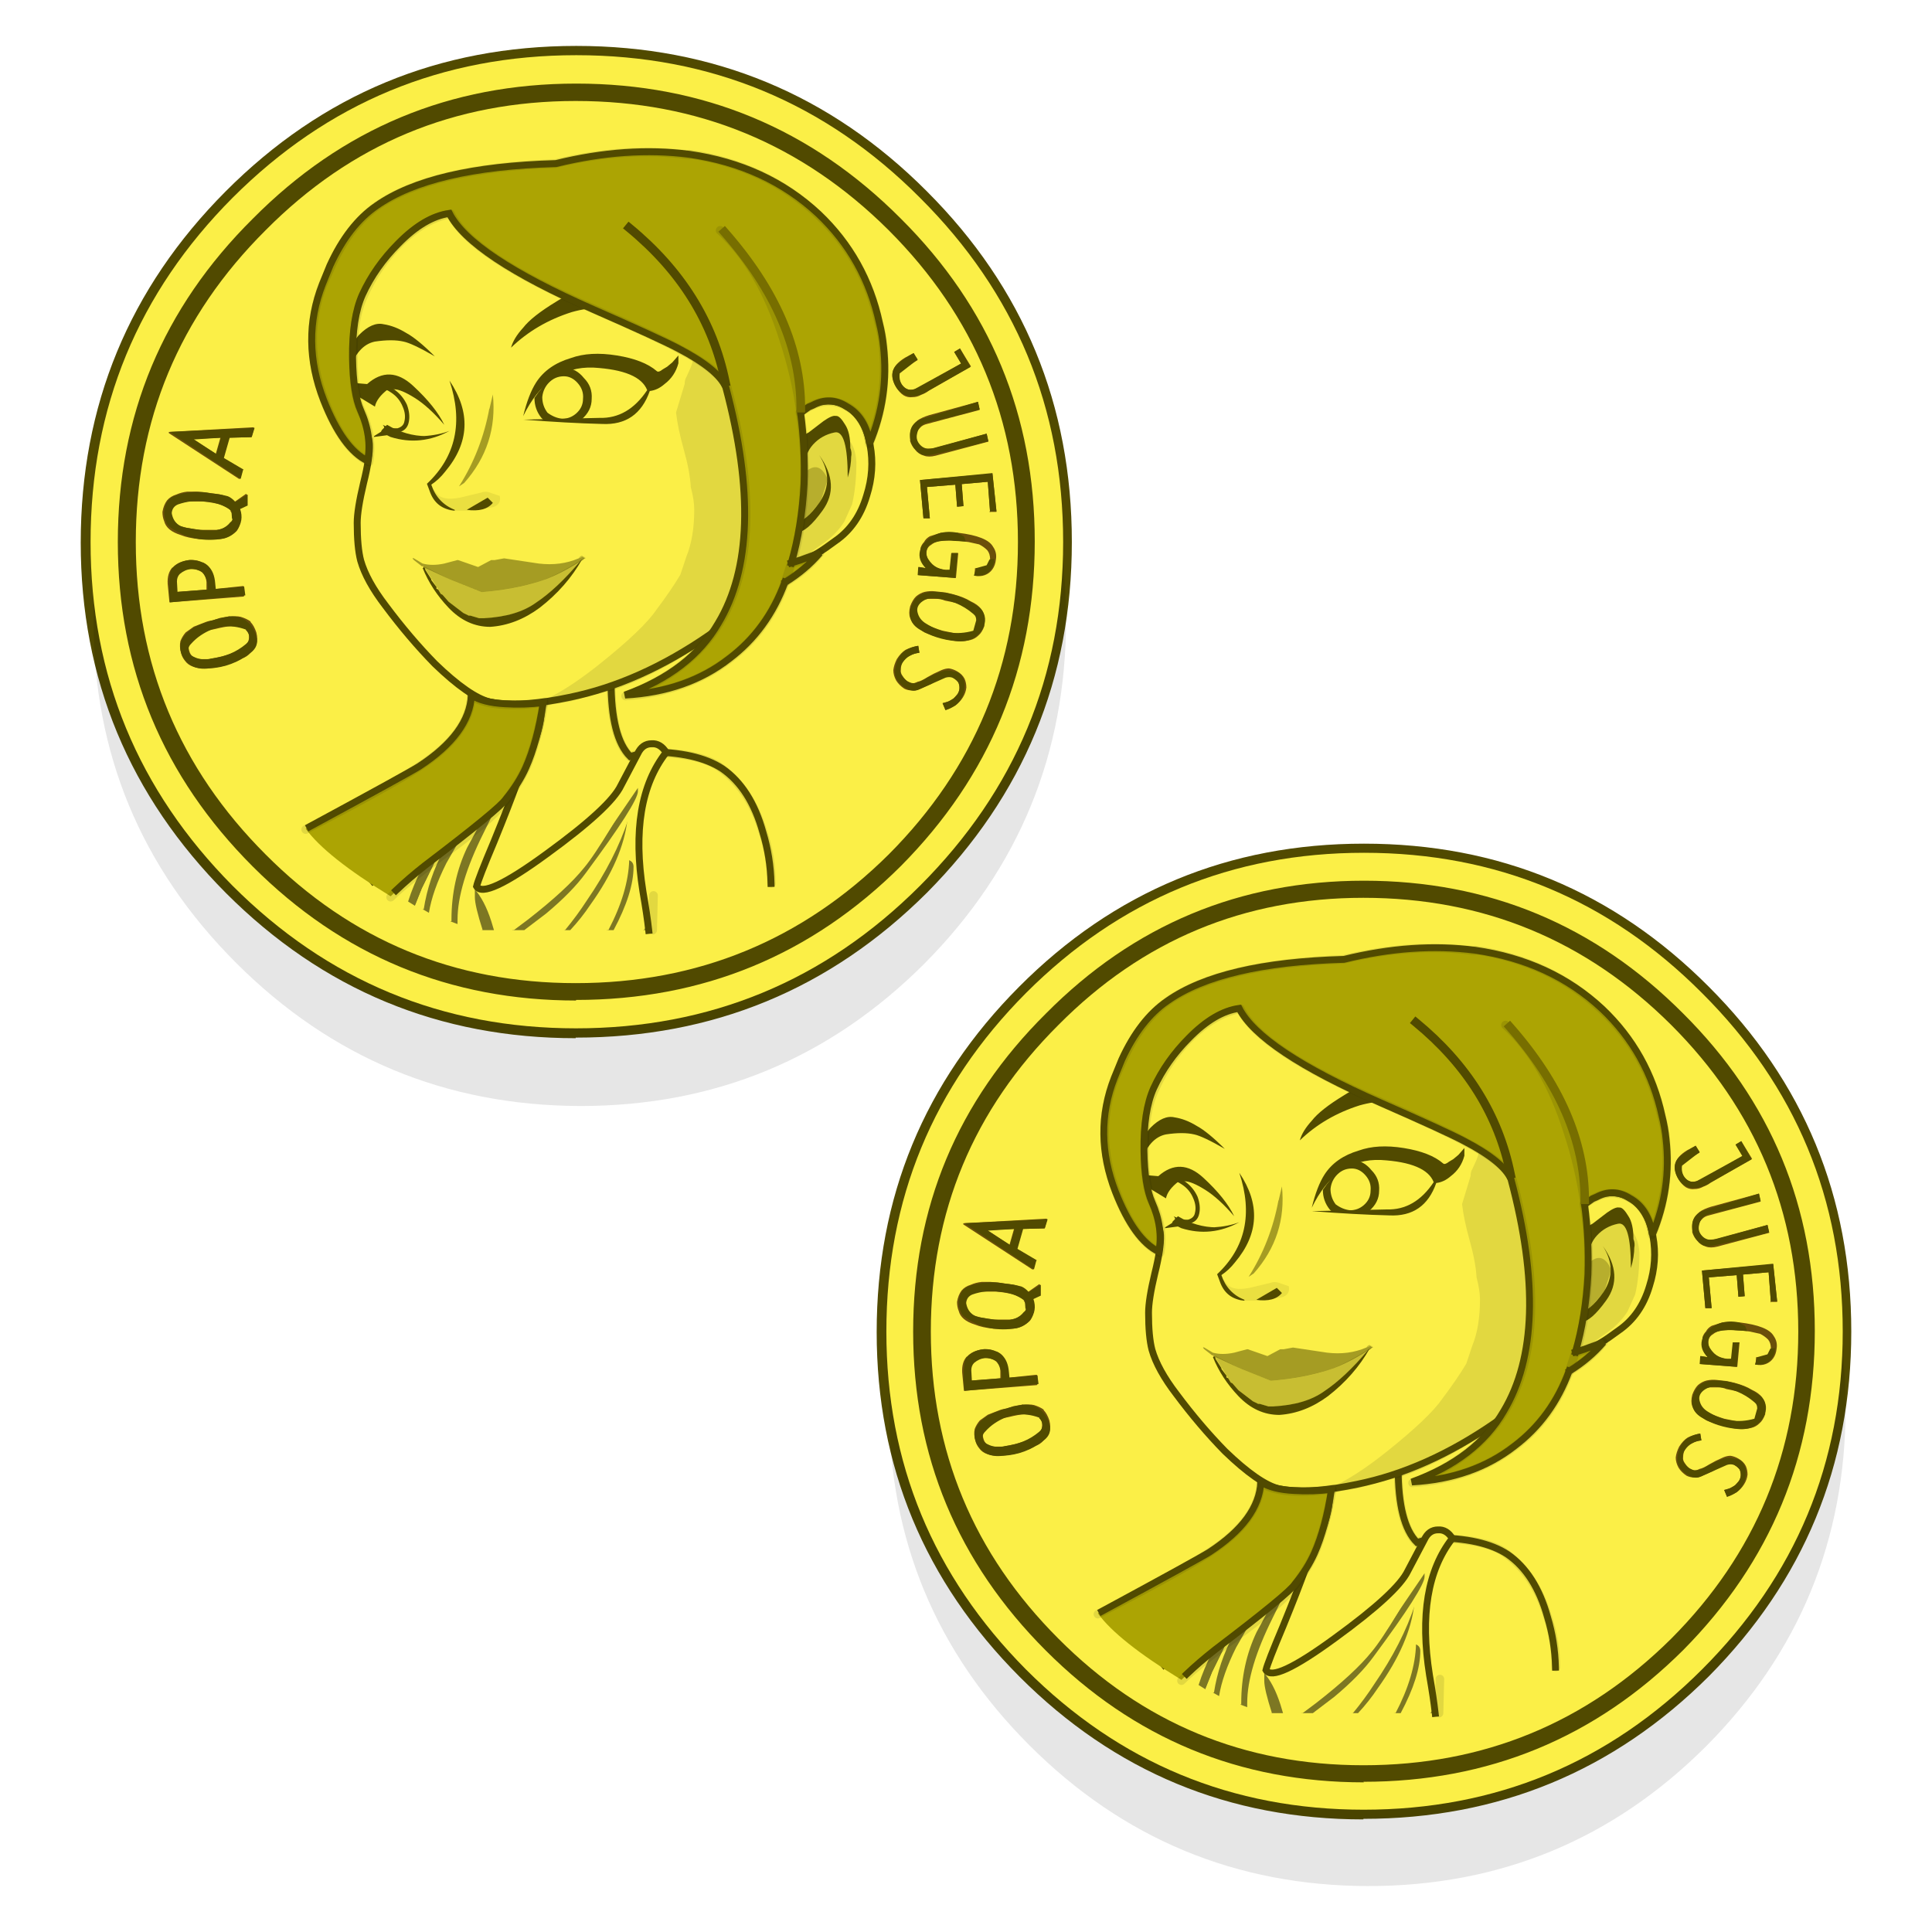 <?xml version="1.0" encoding="UTF-8" standalone="no"?>
<svg
   width="120"
   height="120"
   version="1.1"
   id="svg4493"
   sodipodi:docname="gameTile14.svg"
   inkscape:version="1.1.2 (0a00cf5339, 2022-02-04)"
   xmlns:inkscape="http://www.inkscape.org/namespaces/inkscape"
   xmlns:sodipodi="http://sodipodi.sourceforge.net/DTD/sodipodi-0.dtd"
   xmlns:xlink="http://www.w3.org/1999/xlink"
   xmlns="http://www.w3.org/2000/svg"
   xmlns:svg="http://www.w3.org/2000/svg">
  <sodipodi:namedview
     id="namedview4495"
     pagecolor="#505050"
     bordercolor="#eeeeee"
     borderopacity="1"
     inkscape:pageshadow="0"
     inkscape:pageopacity="0"
     inkscape:pagecheckerboard="0"
     showgrid="false"
     width="120px"
     inkscape:zoom="1"
     inkscape:cx="-149"
     inkscape:cy="29.5"
     inkscape:window-width="2560"
     inkscape:window-height="1356"
     inkscape:window-x="1920"
     inkscape:window-y="0"
     inkscape:window-maximized="1"
     inkscape:current-layer="svg4493" />
  <defs
     id="defs4487">
    <filter
       id="b"
       filterUnits="objectBoundingBox"
       width="1"
       height="1"
       x="0"
       y="0">
      <feColorMatrix
         in="SourceGraphic"
         values=".35 0 0 0 .071 0 .35 0 0 .275 0 0 .35 0 .09 0 0 0 1 0"
         result="colorTrans"
         id="feColorMatrix4382" />
    </filter>
    <filter
       id="c"
       filterUnits="objectBoundingBox"
       width="1"
       height="1"
       x="0"
       y="0">
      <feColorMatrix
         in="SourceGraphic"
         values=".35 0 0 0 .071 0 .35 0 0 .275 0 0 .35 0 .09 0 0 0 1 0"
         result="colorTrans"
         id="feColorMatrix4385" />
    </filter>
    <g
       id="a">
      <path
         fill="#514a00"
         d="m 12.4,146.2 q 35.5,0 60.6,-25 Q 98,96 98,60.7 98,25.2 73,0.2 48,-24.9 12.5,-24.9 -23,-24.9 -48,0.2 q -25,25.1 -25,60.6 0,35.3 25.1,60.5 25,25 60.3,25 M 70.8,119 q -24.2,24 -58.3,24 -34,0 -58,-24 -24.3,-24.2 -24.3,-58.2 0,-34.2 24.3,-58.2 24,-24.1 58,-24.1 34.1,0 58.3,24.1 24,24 24,58.2 0,34 -24,58.2 z"
         id="path4388" />
      <path
         fill-opacity="0.1"
         d="M 13.2,158 Q 48,158 72.6,133.4 97,108.8 97,74.1 97,39.4 72.5,14.8 48,-10 13.1,-10 q -34.7,0 -59.3,24.6 -24.6,24.7 -24.6,59.5 0,34.6 24.6,59.2 24.6,24.6 59.4,24.7 z"
         id="path4390" />
      <path
         fill="#fbef47"
         d="M 12.4,144.6 Q 47.2,144.6 71.8,120 96.5,95.3 96.5,60.7 96.5,25.9 71.8,1.3 47.3,-23.3 12.5,-23.3 q -34.7,0 -59.3,24.6 -24.5,24.6 -24.5,59.4 0,34.6 24.5,59.3 24.6,24.6 59.3,24.6 z"
         id="path4392" />
      <path
         fill="#fbef47"
         d="m 11.8,-76.3 q -1.9,-2.3 -4.5,-4.4 -4.5,-3.6 -7.5,-3.2 -0.3,0 -0.4,0.2 v -0.1 l -1.4,0.5 q -0.8,0.2 -2.6,0 l -1.3,-2.3 q -0.9,-2.6 -0.7,-4.4 l -0.1,-0.2 v -0.3 q -3.4,-4.2 -8,-2 0,6.5 -2.2,8.7 -1,-0.4 -2,-0.5 -5.7,0 -8.2,1.6 -3.6,2.5 -5.1,7.5 -1,2.9 -1,6 5.6,3.7 12,5.4 H 0.4 q 1.4,-0.3 2.6,-0.8 0.4,0 0.8,-0.3 1.3,-0.4 2.5,-1 0.4,0 0.7,-0.3 l 1,-0.4 0.8,-0.5 1.9,-1 0.7,-0.5 1.3,-0.9 q 1.3,-0.8 2.5,-1.8 -2.2,-3.6 -3.4,-5 z"
         transform="matrix(-1.496,0,0,1.496,-3.5,223.1)"
         id="path4394" />
      <path
         stroke="#000000"
         stroke-opacity="0.1"
         stroke-linejoin="round"
         stroke-linecap="round"
         fill="none"
         d="m 15.2,-71.3 q -2.2,-3.6 -3.4,-5 -1.9,-2.3 -4.5,-4.4 -4.5,-3.6 -7.5,-3.2 -0.3,0 -0.4,0.2 v -0.1 l -1.4,0.5 q -0.8,0.2 -2.6,0 l -1.3,-2.3 q -0.9,-2.6 -0.7,-4.4 l -0.1,-0.2 v 0 -0.3 q -3.4,-4.2 -8,-2 0,6.5 -2.2,8.7 -1,-0.4 -2,-0.5 -5.7,0 -8.2,1.6 -3.6,2.5 -5.1,7.5 -1,2.9 -1,6"
         transform="matrix(-1.496,0,0,1.496,-3.5,223.1)"
         id="path4396" />
      <g
         fill="none"
         id="g4402">
        <path
           stroke="#000000"
           stroke-opacity="0.1"
           stroke-linejoin="round"
           stroke-linecap="round"
           d="m -19.5,-63.8 -0.1,-4"
           transform="matrix(-1.496,0,0,1.496,-3.5,223.1)"
           id="path4398" />
        <path
           stroke="#514a00"
           stroke-width="1.197"
           stroke-linecap="square"
           stroke-miterlimit="3"
           d="m -26.2,116.5 q 3.3,-5.4 5,-7.4 2.9,-3.6 6.7,-6.7 6.7,-5.5 11.3,-4.8 0.4,0 0.6,0.2 v 0 l 2.2,0.7 q 1,0.3 3.8,0 l 1.9,-3.4 q 1.4,-3.8 1.1,-6.6 l 0.1,-0.3 h 0.1 v -0.5 q 5,-6.2 11.9,-3 0,9.7 3.3,13 l 3,-0.8 q 8.5,0 12.9,2.9 4.9,3.4 7,11 1.3,4.3 1.4,8.8"
           id="path4400" />
      </g>
      <path
         fill-opacity="0.5"
         d="m -19,-63.8 h 0.6 q -0.3,-0.5 -0.5,-0.5 l -0.2,0.2 0.2,0.3 m 2.2,-8.1 q -0.6,0.2 -0.6,0.8 0,3 2.3,7.3 h 0.8 q -2.4,-4.4 -2.5,-8.1 m 6.6,8.1 h 0.8 q -1.4,-1.7 -2.5,-3.4 -3.3,-4.8 -4.8,-9.4 0.5,4.6 4.3,9.9 1,1.5 2.3,2.9 m -7.8,-16.4 v 0.4 q 0,1.3 6,9.4 1.6,2.2 4.6,4.7 l 2.5,1.9 h 1.4 L -5,-65 q -4.5,-3.5 -6.5,-6 -1.1,-1.3 -3.3,-4.8 -2,-3.5 -2.9,-4.5 l -0.1,0.1 M 6.3,-65.8 7,-66.2 q -1.1,-7 -7,-13.1 1.3,2.6 4.3,7.8 1.6,3.2 2,5.7 m -2.5,1 V -65 q 0,-4.5 -1.8,-8.3 -2.8,-4.9 -4.5,-9.3 -0.5,0.3 -0.5,0.6 0,1 3,7 3,6 3,10 v 0.5 l 0.8,-0.3 m -3.6,1 q 0.9,-2.7 0.9,-3.8 v -1 q -1.2,1.3 -2,3.8 l -0.3,1 h 1.3 m 10.5,-4.4 0.7,-0.3 Q 9.5,-71.7 8.5,-72.3 H 8.3 v 0.3 q 0,0.5 2.3,3.8 m -6,-6.7 H 4.5 v 0.3 q 0,0.8 2.6,6 l 0.8,2 0.8,-0.5 q -1.2,-3.8 -4,-7.8 z"
         transform="matrix(-1.496,0,0,1.496,-3.5,223.1)"
         id="path4404" />
      <path
         fill="#fbef47"
         d="m 4.6,-74.9 h 0.2 q 2.8,4 4,7.8 l 1.9,-1 Q 8.4,-71.6 8.4,-72 v -0.3 h 0.3 q 0.9,0.6 2.7,3.8 l 1.3,-1 -0.3,-0.3 Q 9,-72.3 5.8,-74.4 l -9.1,-9.1 q -1.3,-0.6 -1.4,0.1 -0.2,0.7 3.4,9.4 1.8,4.3 2,5.2 -0.9,1.5 -8.1,-3.9 -7.3,-5.3 -8.6,-7.8 l -1.8,-3.7 q -0.6,-1.1 -1.7,-1.1 -1,-0.1 -1.7,1 4.3,5.5 2.7,16 l -0.8,4.5 h 0.3 l -0.2,-0.3 0.3,-0.3 0.4,0.6 h 3.4 q -2.3,-4.3 -2.3,-7.4 0,-0.5 0.6,-0.7 0.1,3.7 2.4,8.1 h 4.3 q -1.3,-1.4 -2.3,-2.9 -3.8,-5.3 -4.3,-9.9 1.5,4.6 4.8,9.4 1.1,1.7 2.5,3.4 h 4.6 l -2.5,-1.9 q -3,-2.5 -4.6,-4.7 -6,-8.1 -6,-9.4 v -0.4 h 0.1 l 3,4.4 q 2.1,3.5 3.2,4.8 2,2.5 6.5,6 l 1.6,1.2 h 2.1 l 0.4,-1 q 0.8,-2.5 2,-3.9 v 1.1 q 0,1 -0.9,3.8 h 0.3 q 1.3,-0.3 2.5,-0.8 V -65 q 0,-4 -3,-10 -3,-6 -3,-7 0,-0.3 0.5,-0.5 1.8,4.3 4.5,9.2 1.8,3.8 1.8,8.3 v 0.2 l 2.5,-1 q -0.4,-2.5 -2,-5.7 -3,-5.2 -4.3,-7.8 5.9,6 7,13.1 l 1,-0.4 -0.8,-2 q -2.7,-5.3 -2.7,-6 l 0.1,-0.3 z"
         transform="matrix(-1.496,0,0,1.496,-3.5,223.1)"
         id="path4406" />
      <path
         stroke="#514a00"
         stroke-width="1.197"
         stroke-linecap="square"
         stroke-miterlimit="3"
         fill="none"
         d="m -22.6,119.2 0.6,-0.5 q 4.9,-3.8 9.6,-6.9 L 1.3,98.1 q 1.9,-0.8 2,0.3 0.3,1 -5,14 -2.7,6.4 -3,7.7 1.3,2.3 12.1,-5.6 11,-8 12.8,-11.8 l 2.9,-5.5 q 0.8,-1.7 2.4,-1.7 1.5,-0.1 2.5,1.5 -6.5,8.3 -4,24 0.7,4 1,6.7"
         id="path4408" />
      <g
         id="g4422">
        <path
           fill="#fbef47"
           d="M 53.6,7.4 Q 50.2,4.7 45.5,2.9 41.7,1.5 37.5,0.8 35.4,0.3 33.2,0.1 q -8.3,-0.8 -16,2.8 -8,3.6 -11.6,9.8 -2,3.7 1,14.8 L 6,27.3 q -2.1,-0.4 -3.8,1 -1.6,1.5 -2,4 -0.6,2.9 0.4,5.9 1,3.4 3.6,5.2 2.3,1.7 3.5,2.2 l 1.7,0.4 3.3,0.9 v -1 q 3.1,6 7.2,8.9 6.8,5 15,6.6 5,1.1 8.3,0.7 L 44,62 q 2.5,-0.6 4.6,-2.5 1.3,-1 3,-3.1 L 52.7,55 56,50.9 q 2.3,-2.9 3,-5.3 0.4,-1.5 0.4,-4.3 0,-1.5 -0.8,-4.6 -0.8,-3 -0.6,-4.5 0,-1.2 1,-2.9 1.1,-1.7 1.2,-4.6 0.3,-6.6 -1.8,-11.1 -1.5,-3.8 -4.8,-6.2 z"
           transform="matrix(-1.496,0,0,1.496,63.5,-4.4)"
           id="path4410" />
        <path
           fill-opacity="0.1"
           d="m -40.8,-121.2 q -2,0.6 -2.2,3.4 0,2.8 0.5,4.9 l 0.9,2 q 0.9,1.4 2.3,2.4 2.2,1.6 3.3,2.1 l 1.6,0.4 2.8,0.8 0.3,0.4 h -0.8 q 2.9,5 6.6,7.7 5,3.7 10.8,5.7 h 0.1 l 2.5,0.6 2,0.6 1.8,0.3 q 0.7,0.1 1,0.3 h 0.6 q 1.7,0.3 3.1,0.3 -3.8,-0.4 -9.8,-5.2 -5,-4 -6.5,-6.2 -1.8,-2.4 -2.8,-4.1 l -0.7,-2.1 q -0.9,-2.2 -0.9,-5.4 0,-1.1 0.4,-2.6 0.1,-1.8 0.8,-4.3 0.7,-2.5 0.9,-4.3 l -1,-3.3 q 0,-0.5 -0.2,-0.8 l -0.5,-1.1 q -0.4,-1 -0.5,-2.4 l -0.4,-2.6 q 0,-5.8 3.9,-9.9 4.5,-7.5 21.1,-6 -15.3,-4.8 -25.6,-0.5 -10.4,4.3 -14,10.5 -2,3.8 1.3,15.6 0.6,0.2 2.5,1.7 2,1.4 3.4,4 0.3,1 0.2,2.2 -0.2,-1 -3.4,-3.4 -3.2,-2.3 -5.4,-1.7 z"
           transform="matrix(-1.496,0,0,1.496,-3.5,223.1)"
           id="path4412" />
        <path
           stroke="#514a00"
           stroke-width="1.197"
           stroke-linecap="square"
           stroke-miterlimit="3"
           fill="none"
           d="m 44.4,65.8 5,-1.4 2.5,-0.6 q 1.8,-0.7 5.3,-3.3 3.9,-2.7 5.4,-7.8 1.4,-4.4 0.6,-8.7 -0.6,-3.8 -3,-6 -2.2,-1.9 -5,-1.6 h -0.6 l -1,0.3 q 4.5,-16.6 1.5,-22 -5.4,-9.5 -17.3,-14.8 -11.6,-5.3 -24,-4 -3.3,0.2 -6.5,0.9 -6.3,1 -11.8,3.2 -7.2,2.7 -12.3,6.7 -4.9,3.6 -7.2,9.2 -3,6.7 -2.6,16.7 0.1,4.4 1.7,6.9 1.6,2.5 1.7,4.3 0.1,2.3 -1,6.7 -1.1,4.6 -1.1,6.9 0,4.2 0.6,6.5 1,3.5 4.3,7.8 4.1,5.5 8.5,10 5.9,5.7 9.5,6.6 l 1.2,0.2 q 4.9,0.6 12.5,-1 Q 23.5,85 35.5,76.7 m 9.3,-31.2 3.3,-4.3 q 3.2,-3.6 5.5,-4.6"
           id="path4414" />
        <path
           fill="#514a00"
           d="m -42.4,-118.5 q 0,1.2 0.4,2.5 0,-5.5 1.5,-5.2 1.5,0.3 2.5,1.4 0.9,1 1,2.5 0.3,1.3 0.2,2.8 0,1 0.5,1.4 l 0.6,0.6 q 0.2,0.8 -0.5,1.4 -0.8,0.4 -2.6,-2.1 -1.7,-2.6 0.1,-5.4 -2.5,3.5 -0.4,6.4 1.8,2.5 2.9,2.5 l 0.4,-0.1 q 1,-0.5 1.1,-1.8 -0.1,-0.9 -1,-2.9 v -3.4 q -0.1,-1.5 -0.5,-2.1 -0.5,-0.8 -1.3,-1.2 l -1.7,-1.3 q -1,-0.7 -1.4,-0.6 h -0.1 q -0.4,0 -1,1 -0.6,0.9 -0.6,2.7 -0.2,0.5 -0.1,1 z"
           transform="matrix(-1.496,0,0,1.496,-3.5,223.1)"
           id="path4416" />
        <path
           fill="#514a00"
           fill-opacity="0.3"
           d="m -36.2,-113.1 -0.6,-3.2 q -1.8,-2 -2.9,0.5 l 0.8,2.5 2.1,2.5 q 1.7,-0.4 0.6,-2.3 z"
           transform="matrix(-1.496,0,0,1.496,-3.5,223.1)"
           id="path4418" />
        <path
           fill="#514a00"
           d="m -32.1,-109 q -0.3,1.8 -1.3,2.8 l 1.2,1.3 q 1,-2 0.1,-4 z"
           transform="matrix(-1.496,0,0,1.496,-3.5,223.1)"
           id="path4420" />
      </g>
      <g
         id="g4454">
        <path
           fill="#514a00"
           fill-opacity="0.3"
           d="M 8.8,11 9,10.7 H 8.8 l -3,1.5 -3.5,1.4 q -4,-0.3 -6.9,-1.3 -2.5,-1 -5,-2.7 l 0.2,-0.1 0.5,0.2 Q -9.1,9.4 -9.3,9.4 l -0.1,0.1 q -0.2,0 -0.3,0.2 0.2,0 0.3,0.2 l 0.2,0.1 q 2.7,3.2 5,4.8 2.4,1.6 6,1.8 H 2.7 L 3.6,16.3 H 3.9 L 4.4,16 6.1,14.7 6.8,13.9 7,13.8 7.3,13.3 8.8,10.9 Z"
           transform="matrix(-1.496,0,0,1.496,-0.4,49)"
           id="path4424" />
        <path
           fill="#514a00"
           d="M 9,10.8 V 10.6 L 8.8,10.9 V 11 l -0.7,1.1 v 0.1 L 7.8,12.6 7.5,13 v 0.2 L 7.3,13.3 7,13.8 6.8,13.9 6.1,14.7 4.4,16 3.8,16.3 H 3.6 l -1,0.3 H 2 Q -1.8,16.4 -4,14.8 -6.4,13.2 -9.1,10 L -9.3,9.8 q 1.8,3.2 4.9,5.6 2.7,2 5.7,2.2 2.7,0 4.8,-2.2 2,-2.1 3,-4.6 z"
           transform="matrix(-1.496,0,0,1.496,-0.4,49)"
           id="path4426" />
        <path
           fill="#9c0808"
           fill-opacity="0.3"
           d="M 9.2,10.6 H 9.1 L 9,10.8 9.2,10.5 Z"
           transform="matrix(-1.496,0,0,1.496,-0.4,49)"
           id="path4428" />
        <path
           fill="#514a00"
           fill-opacity="0.5"
           d="M 5,9.9 2.7,10.7 1.2,9.9 H 0.8 l -1.1,-0.2 -4,0.6 Q -6.8,10.6 -8.9,9.7 L -9.4,9.5 -9.6,9.7 q 2.5,1.7 5,2.6 3,1 6.9,1.3 l 3.5,-1.4 3,-1.4 0.2,-0.2 h 0.2 l 0.9,-0.7 q 0.3,-0.3 0,-0.2 l -1,0.6 Q 8,10.6 6.6,10.3 L 5.1,9.9 Z"
           transform="matrix(-1.496,0,0,1.496,-0.4,49)"
           id="path4430" />
        <path
           fill="#514a00"
           d="m -10.4,-8.7 q 0,1.4 1.2,2.4 h -0.1 l 0.3,0.3 4.2,-0.3 0.2,-0.2 q 0.8,-1 0.8,-2.3 -1.7,-2.5 -3.7,-3.5 -1.2,0.2 -2,1.2 -1,1 -0.9,2.4 m 3.2,-2.6 q 1,0 1.7,0.7 0.7,0.7 0.8,1.7 0,1 -0.6,1.8 -0.8,0.6 -1.7,0.7 -0.9,0 -1.6,-0.6 -0.8,-0.7 -0.8,-1.7 -0.1,-1 0.6,-1.8 0.7,-0.8 1.6,-0.8 m 21.8,1 h -0.3 l -0.4,-0.1 q -0.7,0 -1.5,0.6 -1,0.7 -1.5,1.8 -0.4,1.1 -0.2,2 0.2,1 1.3,1.2 h 0.6 L 13,-5 v -0.2 h 0.5 q 0,-0.3 0.2,-0.5 -0.8,0.4 -1.3,0.4 H 12 q -0.7,-0.2 -0.8,-0.8 -0.2,-0.8 0.2,-1.7 0.4,-1 1.3,-1.6 0.7,-0.5 1.3,-0.5 l 0.2,0.1 h 0.1 q 0.3,0 0.5,0.4 0,-0.5 -0.2,-0.8 z"
           transform="matrix(-1.496,0,0,1.496,-0.4,49)"
           id="path4432" />
        <path
           fill="#514a00"
           d="m -20.4,-13.8 v 1 q 0.4,1.5 1.6,2.4 0.8,0.7 1.7,0.8 1.4,4 5.5,3.8 4,-0.1 9.1,-0.5 l -8.8,-0.2 q -3.3,0.1 -5.5,-3.2 0.9,-2.3 6.2,-2.6 5.3,-0.2 8.1,5.6 -0.6,-2.5 -1.5,-3.9 -1.3,-2 -4,-2.8 -2.2,-0.8 -5.3,-0.3 -3.1,0.5 -4.6,1.8 -0.2,0.2 -0.7,-0.2 l -0.5,-0.3 -0.6,-0.5 -0.7,-0.8 M 9,-4.4 Q 7.3,-4.5 6,-5 q 3.3,1.8 6.8,0.7 l 0.4,-0.2 1.5,0.2 V -4.4 L 13.9,-4.9 13.8,-5.1 13.2,-5.7 Q 11,-4.4 8.7,-4.4 M 6.6,-5.7 q 1.8,-2.1 3.4,-3.1 1.6,-1 2.4,-1 h 0.7 q 1.3,1 1.5,2 l 2.8,-1.7 1.6,-1.2 -3.5,0.3 q -2.6,-2.3 -5.3,0.2 -2.6,2.4 -3.6,4.5 z"
           transform="matrix(-1.496,0,0,1.496,-0.4,49)"
           id="path4434" />
        <g
           id="g4438">
          <path
             fill="#514a00"
             fill-opacity="0.1"
             d="M 5.9,4.2 Q 6.4,4 6.9,3.4 L 8.2,1.3 7.5,2.2 Q 6.8,3.1 4.8,2.7 L 2.3,2.1 Q 1.8,1.9 1.1,2.2 L 0.2,2.5 Q 0,3.5 1,3.8 l 2.6,0.4 z"
             transform="matrix(-1.496,0,0,1.496,-0.4,49)"
             id="path4436" />
        </g>
        <g
           id="g4448">
          <g
             fill="#514a00"
             id="g4446">
            <path
               d="M 1.6,2.7 1,3.3 q 0.9,1.1 3,0.8 z"
               transform="matrix(-1.496,0,0,1.496,-0.4,49)"
               id="path4440" />
            <path
               fill-opacity="0.5"
               d="M 1.4,-7.5 1,-9.2 Q 0.4,-3.4 4.3,1 l 0.6,0.4 q -2.6,-4.1 -3.5,-9 z"
               transform="matrix(-1.496,0,0,1.496,-0.4,49)"
               id="path4442" />
            <path
               d="M 6,-10.8 Q 2.3,-5.3 6.5,-0.3 7.2,0.6 8.1,1.2 7.4,3.3 5.4,4.1 V 4.2 Q 7.6,4 8.3,1.9 L 8.6,1.1 Q 3.6,-3.6 6,-10.8 Z"
               transform="matrix(-1.496,0,0,1.496,-0.4,49)"
               id="path4444" />
          </g>
        </g>
        <g
           id="g4452">
          <path
             fill="#514a00"
             d="m -17,-18.8 q -2,2 -3.3,3.8 5.5,-5.6 12.2,-3.7 4.1,1.3 7,4.1 -0.3,-1.1 -1.4,-2.3 -1,-1.3 -3.8,-3 -2.8,-1.8 -5.7,-1.5 -3,0.5 -5,2.6 m 34.5,6.9 q 0.3,-2.7 -1.1,-4.2 -1.5,-1.5 -2.8,-1.2 -1.3,0.2 -2.6,1 -1.3,0.7 -3.3,2.7 2.6,-1.5 3.6,-1.7 1.3,-0.3 3.3,0 2,0.4 3,3.4 z"
             transform="matrix(-1.496,0,0,1.496,-0.4,49)"
             id="path4450" />
        </g>
      </g>
      <g
         id="g4472">
        <path
           fill="#aca403"
           d="m 38.3,61.2 q 0.7,4.6 2,7.6 0.9,1.9 2.3,3.7 1.1,1.7 5.9,5.3 5.6,4.1 7.4,5.9 7.5,-4.6 9.8,-7.8 -10,-5.2 -13,-7.2 -5.9,-3.8 -6.1,-8.2 -1.4,0.9 -3.9,1 -2.2,0.1 -4.5,-0.3 M 37,-0.8 q -8.2,-2 -15.4,-1 -9,1.1 -15,6.8 -5.4,5.1 -7,12.5 -0.4,1.4 -0.5,2.7 -0.6,5.8 1.6,11.2 0.4,-3.1 2.6,-4.3 2,-1.1 4,-0.1 l 0.4,0.2 0.9,0.6 q -0.5,4.1 -0.3,8.3 0.2,5 1.4,9.1 L 8.7,44.9 6.5,44 q 1.6,2 3.9,3.4 2.1,5.5 6.5,8.8 4.9,3.8 12,4.3 -7.5,-2.9 -10.8,-8.4 -5.7,-9.3 -0.9,-27.2 0.9,-2 5.5,-4.4 2.1,-1.2 9.8,-4.6 Q 46.6,9.9 49,5 q 3,0.5 6,3.5 2.6,2.7 4,5.9 1.3,2.7 1.2,7.3 0,4.2 -0.9,6 -1.4,3 -0.9,5.9 3,-1.5 5.1,-7 2.7,-7 0.2,-13.5 L 62.8,11 Q 60.7,6.4 57.5,4.2 51.1,-0.3 36.8,-0.8 Z"
           transform="matrix(-1.496,0,0,1.496,64.1,-3.4)"
           id="path4456" />
        <path
           stroke="#000000"
           stroke-opacity="0.1"
           stroke-linejoin="round"
           stroke-linecap="round"
           fill="none"
           d="m 21.5,-1.9 q -8.9,1.3 -14.9,7 -5.4,5.1 -7,12.5 -0.4,1.4 -0.5,2.7 -0.6,5.8 1.6,11.2 0.4,-3.1 2.6,-4.3 2,-1.1 4,-0.1 l 0.4,0.2 1,0.6 Q 8,32 8.2,36.2 q 0.2,5 1.4,9.1 L 8.6,45 6.4,44.1 q 1.6,2 4,3.4 2,5.5 6.4,8.8 4.9,3.8 12,4.3 Q 21.3,57.7 18,52.2 12.3,42.9 17.1,25 18,23 22.6,20.6 24.7,19.4 32.4,16 46.6,9.9 49,5 q 3,0.5 6,3.5 2.6,2.7 4,5.9 1.3,2.7 1.2,7.3 0,4.2 -0.9,6 -1.4,3 -0.9,5.9 3,-1.5 5.1,-7 2.7,-7 0.2,-13.5 l -0.9,-2 q -2.1,-4.7 -5.3,-7 -6.3,-4.4 -20.6,-4.9 -8.2,-2 -15.4,-1 z M 65.7,76 q -10,-5.2 -13,-7.2 -5.9,-3.8 -6.1,-8.2 -1.4,0.9 -3.9,1 -2.2,0.1 -4.5,-0.3 0.8,4.6 2.1,7.6 0.9,1.9 2.3,3.7 1.1,1.7 5.9,5.3 5.6,4.1 7.4,5.9"
           transform="matrix(-1.496,0,0,1.496,64.1,-3.4)"
           id="path4458" />
        <g
           fill="none"
           id="g4464">
          <path
             stroke="#000000"
             stroke-opacity="0.1"
             stroke-linejoin="round"
             stroke-linecap="round"
             d="m 8.6,28 q 0.6,-4.4 2,-8.6 2.6,-8.2 7.3,-12.5 m -8.2,38.4 0.7,2.2"
             transform="matrix(-1.496,0,0,1.496,64.1,-3.4)"
             id="path4460" />
          <path
             stroke="#514a00"
             stroke-width="1.197"
             stroke-linecap="square"
             stroke-miterlimit="3"
             d="m 48.5,67.6 q -3,8.2 -9.6,13.2 -7.3,5.7 -18,6.3 Q 32.2,83 37,74.7 45.4,60.7 38.3,34 37,30.9 30.1,27.3 26.9,25.6 15.5,20.6 -5.7,11.3 -9.4,4 q -4.3,0.6 -8.8,5.2 -4,4 -6.2,8.8 -1.8,4 -1.7,11 0.1,6.1 1.4,9 2,4.5 1.2,8.7 -4.3,-2.1 -7.6,-10.5 -4,-10.3 -0.2,-20 L -30,13 q 3.2,-7 8,-10.3 9.5,-6.7 31,-7.3 12.2,-3 23,-1.6 13.3,1.9 22.3,10.3 8.1,7.7 10.5,18.8 0.5,2 0.7,4 1,8.7 -2.4,16.8 -0.7,-4.6 -4,-6.4 -2.8,-1.8 -5.8,-0.2 l -0.7,0.3 -1.4,1 q 0.8,6 0.6,12.3 -0.4,7.4 -2.2,13.6 m -1,3.3 q 3.4,-2.1 5.9,-5 l -3.3,1.2 -1.6,0.5 m -83.1,45.5 q 17,-9.2 18.9,-10.4 8.7,-5.7 9,-12.3 2,1.3 5.8,1.5 3.3,0.2 6.6,-0.2 -1,6.7 -3,11.2 -1.2,2.7 -3.4,5.4 -1.1,1.7 -14,11.5 -2.8,2.2 -5,4.3"
             id="path4462" />
        </g>
        <g
           stroke-linecap="square"
           stroke-miterlimit="3"
           fill="none"
           id="g4470">
          <path
             stroke="#776e00"
             d="M 8.6,27.4 Q 8.6,17.1 17.4,7.1"
             transform="matrix(-1.496,0,0,1.496,64.1,-3.4)"
             id="path4466" />
          <path
             stroke="#514a00"
             d="M 17.3,24.4 Q 19.4,14 28.4,6.6"
             transform="matrix(-1.496,0,0,1.496,64.1,-3.4)"
             id="path4468" />
        </g>
      </g>
      <g
         id="g4476">
        <path
           fill="#6b4f0a"
           d="m -47.3,73.5 -1.7,0.3 -1.2,0.4 q -0.8,0.1 -1.5,0.4 l -1.8,0.7 -1.4,1 q -0.6,0.7 -0.9,1.5 -0.2,0.9 0.1,2 0.2,0.8 0.7,1.4 0.5,0.7 1.4,1 0.8,0.3 2.1,0.3 1.4,0 3.4,-0.5 l 1.3,-0.5 q 0.8,-0.2 1.6,-0.7 0.9,-0.3 1.5,-1 0.7,-0.6 1,-1.5 0.3,-0.8 0,-2 -0.4,-1.2 -1,-1.8 v -0.1 q -0.7,-0.5 -1.7,-0.8 -0.9,-0.2 -1.9,0 m 2.8,2.3 q 0.4,0.3 0.5,0.7 0.1,0.7 -0.1,1.3 -0.3,0.6 -0.9,0.9 -0.5,0.5 -1.1,0.8 l -1.4,0.5 -1,0.3 -0.9,0.2 -1.4,0.3 h -1.5 q -0.7,0 -1.3,-0.4 -0.5,-0.3 -0.7,-1.1 -0.2,-0.7 0,-1.3 0.3,-0.5 0.9,-1 0.6,-0.4 1.3,-0.6 v -0.1 l 1.3,-0.5 1,-0.2 q 1.6,-0.4 2.7,-0.5 l 1.7,0.1 1,0.5 M -52,64.3 q -0.9,-0.6 -2.3,-0.5 -2,0.3 -2.8,1.3 h -0.1 q -0.9,1 -0.8,2.8 l 0.3,3.1 v 0.1 h 0.1 l 12.7,-1 0.1,-0.1 v -1.5 l -0.1,-0.2 h -0.2 l -4.8,0.5 v -1 q -0.2,-1.3 -0.7,-2.3 -0.4,-0.9 -1.4,-1.3 m -0.1,1.7 q 0.7,0.6 0.8,1.7 v 1.3 l -5.1,0.4 -0.2,-1.4 q 0,-1 0.5,-1.8 0.6,-0.6 2,-0.8 1.3,0 2,0.6 m 7.7,-13.5 h -0.1 l -2,1.4 q -0.5,-0.6 -1.3,-0.9 -0.7,-0.4 -1.8,-0.5 L -51.7,52.1 -53,52 h -1.6 q -1,0.1 -1.9,0.5 -1,0.3 -1.6,1 -0.6,0.8 -0.8,2 0,0.9 0.3,1.6 0.2,0.8 0.9,1.4 0.7,0.6 2,1 1.2,0.5 3.2,0.7 h 3.1 q 1,0 1.8,-0.4 0.9,-0.4 1.5,-1 0.6,-0.8 0.7,-2.1 v -1 l -0.2,-0.7 1.1,-0.6 0.1,-0.1 0.1,-1.7 v -0.1 h -0.1 m -2.8,2.8 q 0.5,0.6 0.4,1.3 0,0.5 -0.3,0.9 -0.2,0.4 -0.9,0.6 -0.6,0.4 -1.6,0.5 h -2.7 l -0.8,-0.1 -1.4,-0.2 -1.5,-0.4 q -0.6,-0.4 -1,-1 -0.4,-0.5 -0.5,-1.3 l 0.4,-0.9 0.8,-0.7 1.7,-0.3 h 2.7 q 2,0.2 3.2,0.6 1.1,0.4 1.6,1 M -57.7,41.7 h -0.1 v 0.2 l 12.1,7.9 h 0.2 l 0.4,-1.4 v -0.1 -0.1 l -3.3,-2 1,-3.5 3.8,-0.1 0.1,-0.1 0.4,-1.4 V 41 l -0.1,-0.1 -14.5,0.8 m 8.8,1 -0.8,2.8 -3.9,-2.6 4.7,-0.2 M 71.7,79.8 71.5,78.6 q -1.2,0.2 -2.2,0.7 -0.8,0.5 -1.5,1.6 -0.5,1 -0.6,1.9 0,0.9 0.5,1.8 0.5,0.8 1.4,1.4 0.6,0.3 1.3,0.3 0.5,0.1 1.3,-0.2 l 2,-0.9 1,-0.6 1.4,-0.6 q 0.6,-0.2 0.9,-0.1 0.3,0 0.6,0.3 0.5,0.3 0.8,0.7 0.2,0.4 0.2,1 0,0.5 -0.3,1 l -0.7,0.8 -0.9,0.5 -1,0.3 0.5,1.2 1.7,-0.8 q 0.8,-0.6 1.3,-1.4 0.5,-0.8 0.6,-1.7 0,-0.8 -0.3,-1.5 -0.4,-0.8 -1.3,-1.3 -0.7,-0.4 -1.4,-0.5 -0.6,0 -1.3,0.3 l -1.3,0.6 -1.1,0.6 q -1.1,0.7 -1.7,0.8 -0.6,0.3 -1,0.3 l -0.8,-0.4 q -0.5,-0.4 -0.8,-0.9 -0.4,-0.5 -0.3,-1.1 0,-0.7 0.3,-1.3 0.5,-0.8 1.3,-1.1 0.7,-0.4 1.6,-0.5 m 7,-52.5 -1,0.6 1.2,2 -7,4 q -1.1,0.6 -2,0.5 -0.9,-0.2 -1.4,-1.1 -0.5,-1 -0.3,-1.6 0.3,-0.8 1.3,-1.3 l 1.9,-1.1 -0.7,-1.2 -1.5,0.8 q -1.8,1.1 -2.1,2.4 -0.3,1.2 0.5,2.5 0.6,1.1 1.4,1.6 0.7,0.4 1.5,0.3 0.8,0 1.5,-0.4 0.8,-0.3 1.3,-0.7 l 7.3,-4.2 -1.9,-3.1 m 4.2,46.4 q 0,-0.8 -0.6,-1.5 -0.5,-0.7 -1.8,-1.3 -1.1,-0.7 -3,-1.2 l -1.3,-0.3 -1.8,-0.2 q -0.9,-0.1 -1.8,0.1 -0.8,0.2 -1.5,0.8 -0.6,0.6 -1,1.7 -0.3,1.2 0,2 0.3,0.9 1,1.5 l 1.5,1 1.6,0.6 1.3,0.3 q 0.6,0.3 1.5,0.4 0.8,0.2 1.8,0.2 0.9,0 1.7,-0.2 0.8,-0.2 1.4,-0.8 0.6,-0.5 1,-1.6 v -1.5 m -1.2,1.2 q -0.2,0.8 -0.7,1.2 -0.6,0.4 -1.3,0.4 h -1.5 l -1.5,-0.3 -1,-0.2 q -1.6,-0.5 -2.6,-1 -1,-0.5 -1.4,-1 -0.5,-0.5 -0.5,-0.9 -0.2,-0.5 0,-1 0.2,-0.8 0.7,-1.1 0.5,-0.4 1.3,-0.5 h 1.4 q 0.8,0 1.5,0.3 l 1,0.2 0.9,0.2 1.3,0.5 1.4,0.7 q 0.5,0.4 1,1.1 0.3,0.6 0,1.4 M 83.8,55.5 H 85 l -0.7,-6.6 -12.5,1.1 0.6,6.6 h 1.1 l -0.5,-5.4 4.9,-0.4 0.3,3.8 1.1,-0.1 -0.3,-3.8 4.5,-0.4 0.4,5.3 m 0.5,5.9 q -0.5,-0.9 -2,-1.5 -1.5,-0.6 -4,-0.9 h -3 l -1.9,0.6 q -0.7,0.4 -1,1 -0.4,0.4 -0.6,1 v 0.7 q -0.1,0.8 0.1,1.5 0.3,0.7 0.8,1.3 L 71.6,65 71.5,66.4 78,66.9 78.4,62.6 H 77.3 L 77,65.5 h -0.8 q -1.3,-0.2 -2,-0.7 -0.8,-0.3 -1,-1 -0.3,-0.6 -0.3,-1.3 0.1,-0.9 0.8,-1.3 0.6,-0.5 1.5,-0.7 l 1.8,-0.1 1.5,0.1 1.7,0.2 1.8,0.4 q 0.8,0.4 1.4,1 0.5,0.6 0.5,1.6 -0.1,0.7 -0.5,1 -0.4,0.4 -1,0.5 h -1.1 l -0.1,1.3 q 1,0.2 1.8,-0.1 0.8,-0.3 1.3,-1 0.5,-0.7 0.6,-1.7 0.2,-1.2 -0.5,-2.2 M 83.6,43.4 83.3,42 l -9,2.5 -1.3,0.1 q -0.7,0 -1,-0.4 -0.5,-0.4 -0.8,-1.2 v -1 q 0.1,-0.5 0.6,-1 0.4,-0.5 1.3,-0.7 l 9,-2.4 -0.3,-1.4 -8.4,2.3 q -1.3,0.4 -2,0.9 -0.7,0.6 -1,1.2 -0.3,0.6 -0.3,1.3 v 1.1 q 0.3,0.9 0.9,1.5 0.5,0.7 1.5,1 0.8,0.3 2,0 l 9,-2.4 z"
           id="path4474" />
      </g>
      <g
         id="g4480">
        <path
           fill="#514a00"
           d="m -43.7,79.8 q 1.5,-1.1 1,-2.8 -1,-3.5 -4.5,-3.5 -2.5,0.4 -5.1,1.4 -1.8,0.7 -2.9,2.1 -1.1,1.5 -0.3,3.3 1.4,2.6 4.6,2.2 4.1,-0.2 7.2,-2.7 m -0.8,-1.5 q -2.5,2.1 -6,2.5 -1.6,0.4 -3,-0.3 -1,-0.4 -0.9,-1.5 0.1,-0.4 0.4,-0.7 0.8,-0.9 1.7,-1.5 3.7,-2.5 7.8,-1 1.2,1.5 0,2.5 m -9.6,-14.5 q -1.4,0.1 -2.4,0.8 -1,0.6 -1.1,1.7 -0.3,2.4 0,4.8 l 13,-1.2 -0.2,-1.5 -4.9,0.4 -0.1,-1 q -0.3,-4 -4.4,-4 m 2.2,2.1 q 1,1.2 0.9,3 l -5.2,0.4 -0.1,-1.8 q 0,-0.8 0.5,-1.3 1.8,-1.5 3.9,-0.3 m 7.8,-11.6 v -1.8 l -2.1,1.3 q -0.6,-0.7 -1.3,-1 -1.5,-0.4 -2.9,-0.5 -3,-0.6 -5.9,0.3 -2.1,0.6 -2.2,3 0,0.8 0.3,1.5 0.2,0.7 0.8,1.1 4.1,2.8 9.1,1.9 1.4,-0.3 2.3,-1.4 1.3,-1.7 0.6,-3.7 l 1.3,-0.6 m -2.6,2.3 q 0,0.3 -0.4,0.6 -1.2,1.5 -3.4,1.4 -1.9,0 -3.7,-0.4 -2.6,-0.2 -3,-2.6 0.1,-1.1 1.1,-1.5 2.3,-0.8 4.5,-0.5 2.7,0.1 4.7,1.6 l 0.1,1.4 m 2,-8.5 -3.4,-2 1,-3.5 3.8,-0.1 0.5,-1.6 -14.6,0.7 12.2,8.1 0.4,-1.5 m -3.8,-5.6 -0.8,2.8 -3.9,-2.5 4.7,-0.3 M 71.7,79.8 71.5,78.6 q -3.7,0.6 -4,4.3 -0.1,0.8 0.3,1.5 0.5,0.8 1.4,1.4 1.3,0.9 2.5,0.3 l 4.5,-2 q 1.3,-0.4 2.2,0.8 0.5,1 -0.1,2 -0.9,1.3 -2.6,1.6 l 0.5,1.2 q 3,-0.9 3.3,-3.9 0.1,-0.8 -0.2,-1.5 -0.5,-1.2 -1.8,-1.3 -1,-0.3 -1.9,0 -1.9,0.7 -3.4,1.6 -2.1,1.2 -3.5,-0.8 -0.7,-1.1 0.1,-2.3 1,-1.5 2.9,-1.7 m 7.6,-20.1 -1,-0.6 q -3.5,-0.7 -5.8,1.8 -0.5,0.5 -0.7,1.3 -0.4,1.6 1,3 l -1.3,-0.2 -0.1,1.4 6.5,0.5 0.4,-4.3 h -1.1 l -0.3,2.9 q -2.4,0.2 -3.7,-1.9 -0.3,-0.5 -0.3,-1 0,-1.4 1.3,-1.8 1.6,-0.5 3.5,-0.3 l 2,0.1 -0.2,-0.6 -0.2,-0.4 m -0.6,-32.3 -1,0.6 1.2,2 -8,4.4 q -1,0.4 -1.8,-0.3 -1,-0.9 -0.8,-2.4 l 3.1,-2.4 -0.7,-1.1 q -1.5,0.8 -2.9,2 -1,1 -0.7,2.4 0.5,2.4 2.7,3 0.7,0.1 1.5,-0.1 0.7,-0.1 1.4,-0.5 l 7.8,-4.4 -1.8,-3.2 m 3.9,48.4 q 1,-1.9 -0.3,-3.5 -3.8,-3 -8.6,-2.9 -2.5,0.1 -3.4,2.5 -0.8,2.5 1.3,3.9 2.9,1.8 6.5,2.1 3,0.3 4.5,-2.1 m -1.5,-2.5 q 0.4,0.3 0.4,1 L 81,76 q -4.3,1.2 -8.1,-1.2 -1.2,-0.7 -1.5,-1.9 -0.3,-1 0.6,-1.8 1.1,-0.9 2.4,-0.7 3.8,0.3 6.6,2.7 m 2.8,-9.4 -0.5,1 -1.8,0.5 -0.4,1.3 q 2.8,0.3 3.5,-2.3 v -0.6 l -0.8,0.1 m 0,-8.3 H 85 l -0.7,-6.6 -12.5,1.2 0.6,6.6 h 1.1 l -0.5,-5.4 4.9,-0.4 0.3,3.8 1.1,-0.1 -0.3,-3.8 4.5,-0.4 0.4,5.3 M 83.6,43.3 83.3,42 73.7,44.6 q -1,0.1 -1.7,-0.5 -1,-0.9 -0.7,-2.1 0.3,-1.5 1.7,-1.9 4.5,-1 9.1,-2.3 l -0.3,-1.3 -9.5,2.9 q -2.5,0.8 -2.2,3.4 0.3,1.9 2,2.8 0.7,0.2 1.3,0.1 5.1,-1 10.2,-2.4 z"
           id="path4478" />
      </g>
      <g
         id="g4484">
        <path
           fill="#514a00"
           d="m 12.4,139.7 q 32.9,0 56.1,-23.1 23.1,-23.3 23.1,-56 0,-32.7 -23.1,-55.7 -23.2,-23.3 -56,-23.3 -32.7,0 -55.8,23.3 -23.3,23.1 -23.3,55.8 0,32.7 23.3,56 23.1,23.1 55.8,23.1 m 53.9,-25.2 q -22.4,22.2 -54,22.2 -31.4,0 -53.5,-22.2 -22.4,-22.4 -22.4,-53.9 0,-31.5 22.4,-53.8 22.1,-22.3 53.5,-22.3 31.6,0 54,22.3 22.3,22.3 22.3,53.8 0,31.5 -22.3,53.9 z"
           id="path4482" />
      </g>
    </g>
  </defs>
  <g
     id="g6948"
     transform="matrix(2,0,0,2,1.294,-0.784)">
    <use
       xlink:href="#a"
       transform="matrix(0.18,0,0,0.18,15,6.3)"
       filter="url(#b)"
       id="use4489"
       x="0"
       y="0"
       width="100%"
       height="100%" />
    <use
       xlink:href="#a"
       transform="matrix(0.177,0,0,0.177,39.5,31)"
       filter="url(#c)"
       id="use4491"
       x="0"
       y="0"
       width="100%"
       height="100%" />
  </g>
</svg>
